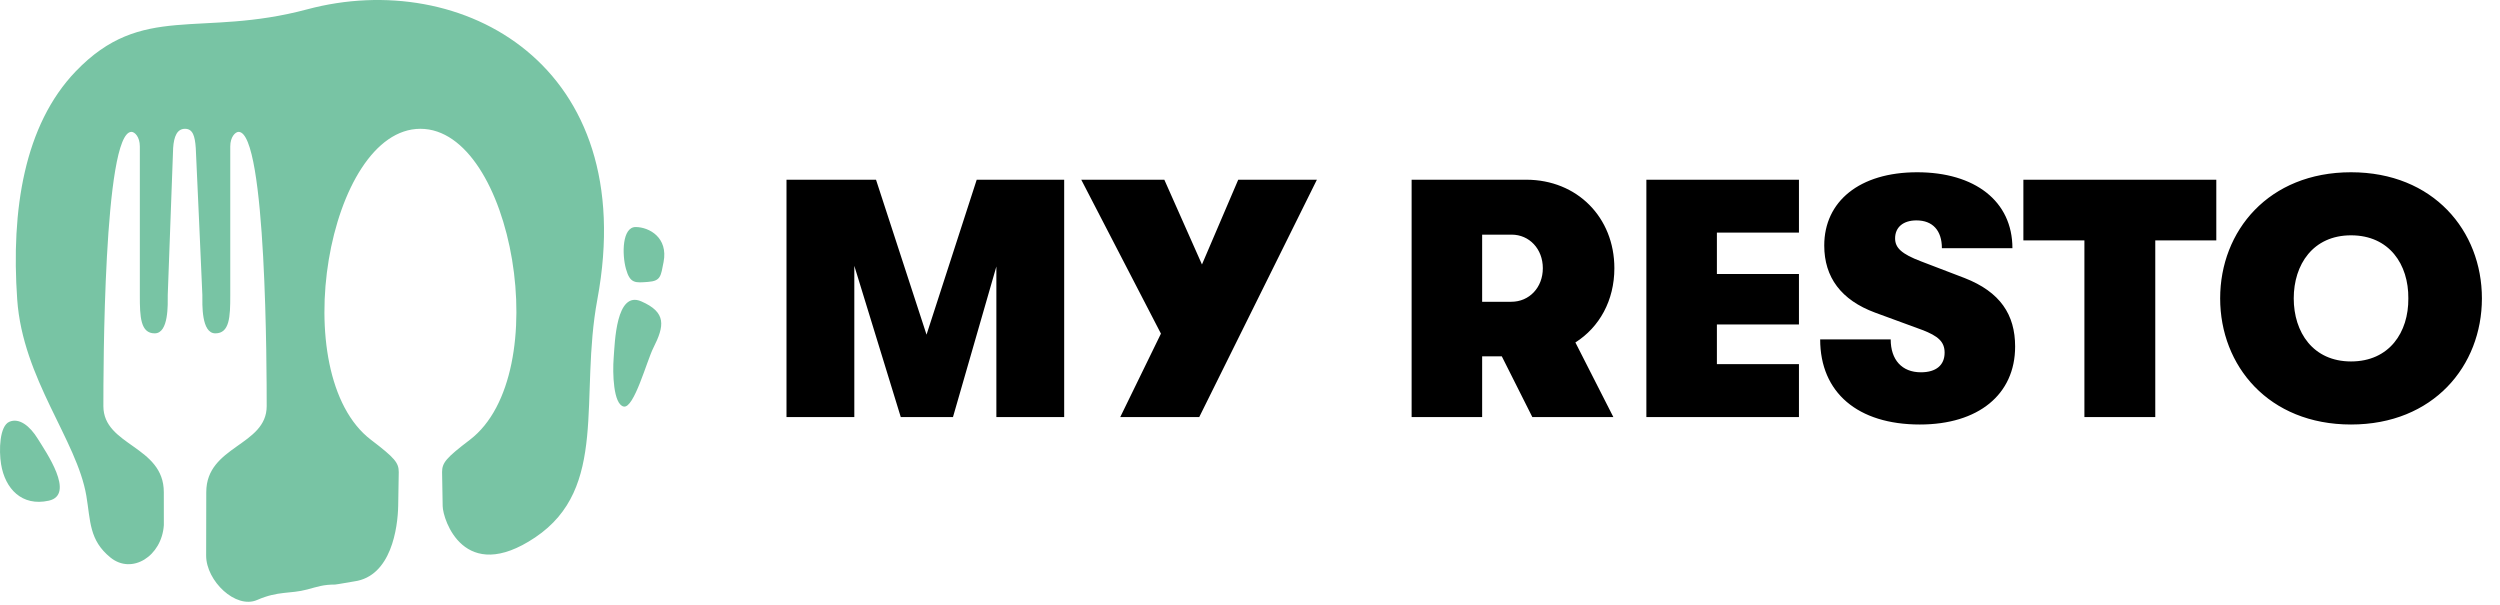 <svg xmlns="http://www.w3.org/2000/svg" width="219" height="53" viewBox="0 0 219 53" fill="none"><path fill-rule="evenodd" clip-rule="evenodd" d="M11.517 11.552C9.063 11.552 9.056 32.703 9.056 35.576C9.056 39.063 14.35 39.04 14.35 43.113C14.35 44.107 14.351 45.065 14.353 45.999C14.173 48.725 11.554 50.362 9.677 48.84C7.802 47.317 7.938 45.661 7.565 43.44C6.742 38.547 1.993 33.209 1.507 26.228C0.96 18.392 2.123 10.956 6.629 6.256C12.46 0.176 17.494 3.341 26.918 0.816C40.472 -2.816 56.15 5.68 52.328 26.228C50.732 34.805 53.337 42.743 46.881 47.078C40.642 51.266 38.797 45.507 38.778 44.337L38.726 41.358C38.726 40.537 39.073 40.116 41.155 38.531C48.703 32.783 44.924 11.283 36.828 11.283C28.734 11.283 24.954 32.783 32.502 38.531C34.584 40.116 34.931 40.537 34.931 41.36C34.915 42.336 34.913 42.347 34.882 44.29C34.848 46.232 34.275 50.486 31.03 50.93C30.759 50.967 29.631 51.181 29.355 51.207C28.327 51.207 27.847 51.388 26.918 51.637C25.39 52.046 24.399 51.74 22.525 52.557C20.652 53.376 18.058 50.891 18.058 48.67C18.06 46.45 18.069 45.079 18.069 43.113C18.069 39.04 23.362 39.063 23.362 35.576C23.362 32.703 23.355 11.552 20.901 11.552C20.62 11.552 20.171 11.985 20.171 12.829V25.886C20.174 27.765 20.109 29.202 18.867 29.202C17.625 29.202 17.726 26.64 17.726 25.838C17.726 25.624 17.161 13.16 17.149 12.964C17.078 11.936 16.898 11.283 16.209 11.283C15.521 11.283 15.236 11.936 15.167 12.964C15.153 13.16 14.695 25.624 14.695 25.838C14.695 26.64 14.794 29.202 13.552 29.202C12.31 29.202 12.246 27.765 12.25 25.886V12.829C12.25 11.985 11.799 11.552 11.517 11.552ZM56.774 24.694C55.667 24.777 55.196 24.86 54.835 23.56C54.474 22.259 54.502 19.88 55.69 19.888C56.873 19.897 58.545 20.81 58.129 22.953C57.889 24.195 57.882 24.612 56.774 24.694ZM54.633 35.613C53.724 35.412 53.653 32.678 53.758 31.346C53.862 30.015 53.958 25.431 56.176 26.399C58.393 27.365 58.211 28.54 57.232 30.477C56.663 31.599 55.541 35.815 54.633 35.613ZM0.817 36.949C1.67 36.578 2.611 37.298 3.31 38.437C4.01 39.573 6.632 43.334 4.272 43.86C1.91 44.383 0.445 42.809 0.095 40.666C-0.108 39.424 -0.036 37.321 0.817 36.949Z" fill="#78C4A4"></path><path d="M74.838 36.534H68.897V15.743H76.739L81.164 29.316L85.56 15.743H93.222V36.534H87.282V23.346L83.481 36.534H78.907L74.838 23.287V36.534ZM105.292 23.168L108.469 15.743H115.36L105.054 36.534H98.134L101.698 29.227L94.718 15.743H101.995L105.292 23.168ZM141.419 23.495C141.419 26.317 140.112 28.663 138.004 29.999L141.33 36.534H134.232L131.559 31.217H129.836V36.534H123.658V15.743H133.697C138.152 15.743 141.419 19.04 141.419 23.495ZM132.42 20.555H129.836V26.435H132.39C133.964 26.435 135.152 25.188 135.152 23.495C135.152 21.802 133.964 20.555 132.42 20.555ZM157.588 36.534H144.222V15.743H157.588V20.376H150.4V24H157.588V28.425H150.4V31.9H157.588V36.534ZM168.179 37.187C162.744 37.187 159.447 34.395 159.447 29.732H165.625C165.625 31.514 166.605 32.613 168.269 32.613C169.605 32.613 170.348 31.989 170.348 30.89C170.348 29.94 169.783 29.435 168.387 28.901L164.259 27.386C161.289 26.287 159.804 24.297 159.804 21.505C159.804 17.644 162.893 15.09 167.942 15.09C172.991 15.09 176.288 17.614 176.288 21.743H170.11C170.11 20.198 169.308 19.307 167.882 19.307C166.724 19.307 166.011 19.901 166.011 20.881C166.011 21.713 166.576 22.248 168.298 22.901L172.1 24.356C175.219 25.574 176.525 27.564 176.525 30.356C176.525 34.573 173.288 37.187 168.179 37.187ZM188.802 36.534H182.594V21.059H177.248V15.743H194.148V21.059H188.802V36.534ZM205.95 37.187C198.733 37.187 194.486 32.049 194.486 26.138C194.486 20.228 198.733 15.09 205.95 15.09C213.167 15.09 217.415 20.228 217.415 26.138C217.415 32.049 213.167 37.187 205.95 37.187ZM205.95 31.663C209.306 31.663 210.999 29.108 210.97 26.138C210.999 23.168 209.306 20.614 205.95 20.614C202.624 20.614 200.931 23.168 200.931 26.138C200.931 29.108 202.624 31.663 205.95 31.663Z" fill="black"></path></svg>